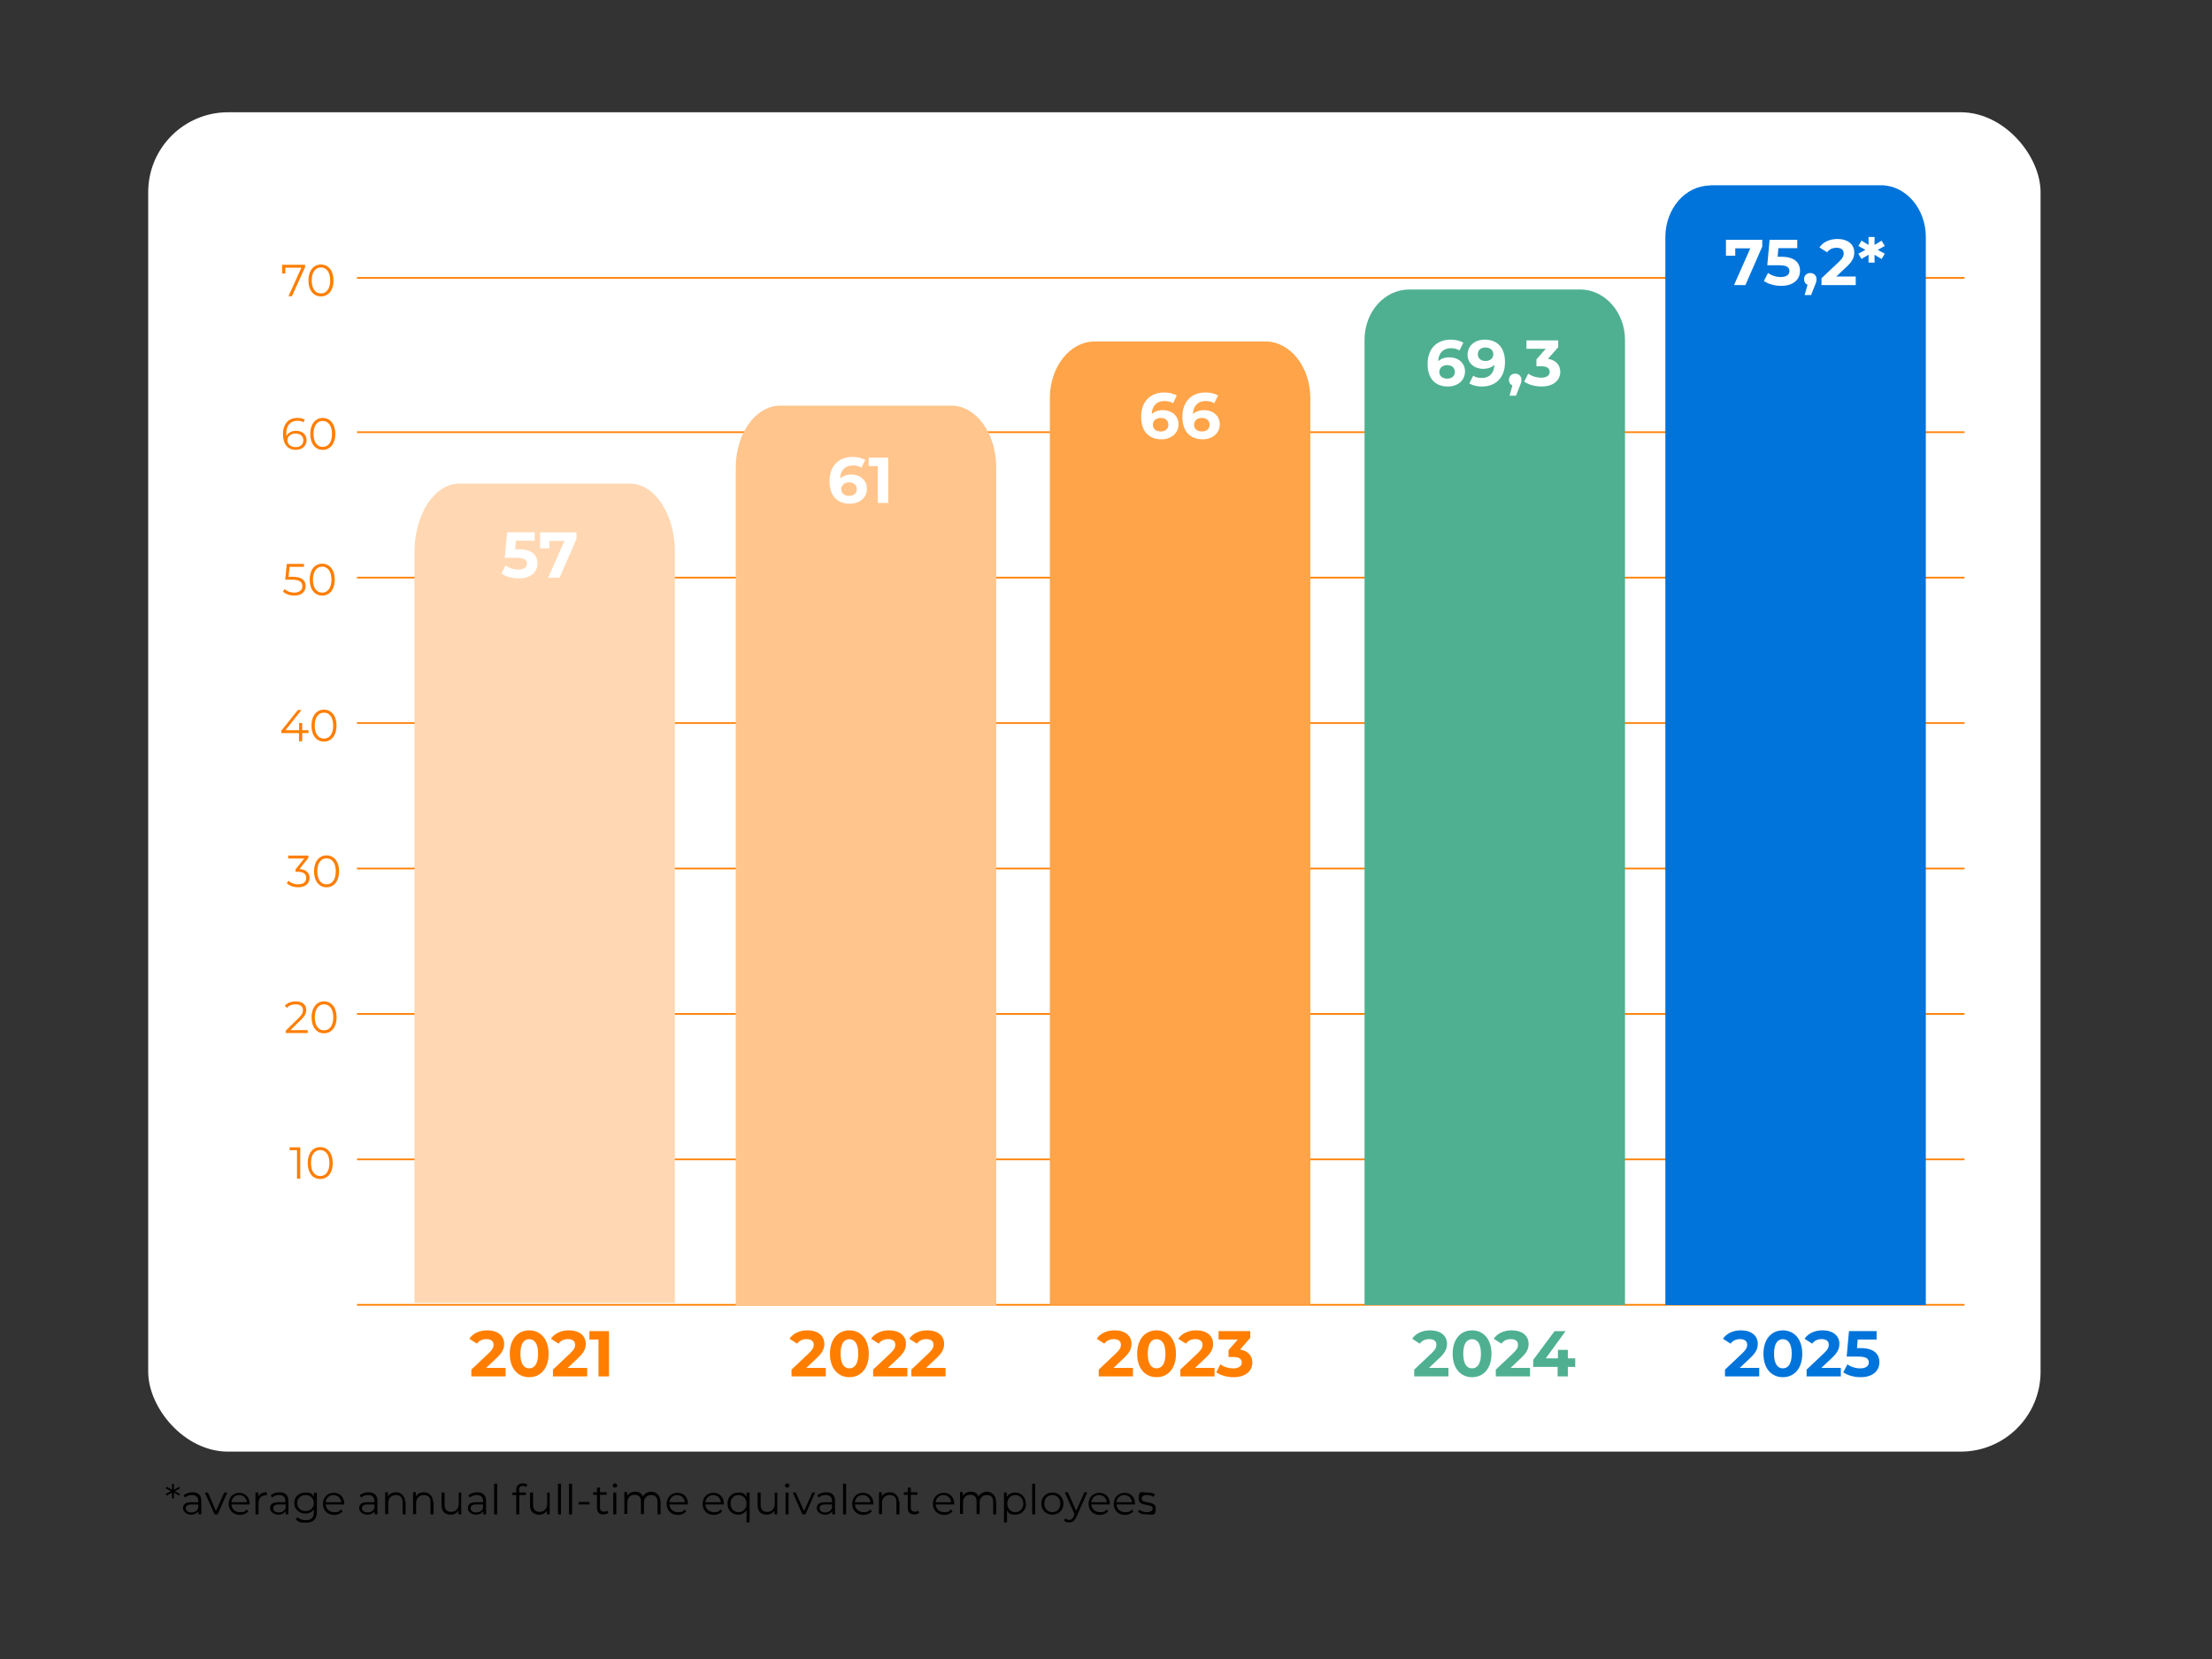 <?xml version="1.0" encoding="UTF-8"?><svg id="Calque_1" xmlns="http://www.w3.org/2000/svg" viewBox="0 0 800 600"><rect x="0" y="0" width="800" height="600" fill="#333333" stroke="none"/><defs><style>.cls-1{fill:#4fb091;}.cls-2{fill:#ffa448;}.cls-3{isolation:isolate;}.cls-4{fill:#ffc58c;}.cls-5{fill:none;stroke:#ff7e00;stroke-width:.6px;}.cls-6{fill:#fff;}.cls-7{fill:#ffd8b3;}.cls-8{fill:#ff7e00;}.cls-9{fill:#0074da;}</style></defs><rect class="cls-6" x="53.6" y="40.6" width="684.4" height="484.4" rx="28.9" ry="28.9"/><line class="cls-5" x1="129.1" y1="314.1" x2="710.5" y2="314.1"/><line class="cls-5" x1="129.1" y1="208.9" x2="710.5" y2="208.9"/><line class="cls-5" x1="129.1" y1="419.3" x2="710.5" y2="419.3"/><line class="cls-5" x1="129.1" y1="156.3" x2="710.5" y2="156.3"/><line class="cls-5" x1="129.1" y1="100.5" x2="710.5" y2="100.5"/><line class="cls-5" x1="129.1" y1="366.7" x2="710.5" y2="366.7"/><line class="cls-5" x1="129.1" y1="261.5" x2="710.5" y2="261.5"/><line class="cls-5" x1="129.1" y1="471.9" x2="710.5" y2="471.9"/><g class="cls-3"><g class="cls-3"><g class="cls-3"><path class="cls-8" d="M108.59,414.96v11.34h-1.17v-10.31h-2.67v-1.04h3.84Z"/><path class="cls-8" d="M111.29,420.63c0-3.61,1.9-5.77,4.52-5.77s4.54,2.16,4.54,5.77-1.91,5.77-4.54,5.77-4.52-2.16-4.52-5.77ZM119.15,420.63c0-3.03-1.36-4.7-3.34-4.7s-3.34,1.67-3.34,4.7,1.36,4.7,3.34,4.7,3.34-1.67,3.34-4.7Z"/></g></g></g><g class="cls-3"><g class="cls-3"><g class="cls-3"><path class="cls-8" d="M111.29,372.56v1.04h-7.96v-.83l4.72-4.62c1.28-1.26,1.52-2.03,1.52-2.8,0-1.31-.92-2.12-2.66-2.12-1.33,0-2.35.41-3.1,1.26l-.83-.71c.88-1.04,2.29-1.62,4.02-1.62,2.3,0,3.76,1.17,3.76,3.06,0,1.09-.34,2.06-1.86,3.55l-3.86,3.79h6.24Z"/><path class="cls-8" d="M112.68,367.93c0-3.61,1.9-5.77,4.52-5.77s4.54,2.16,4.54,5.77-1.91,5.77-4.54,5.77-4.52-2.16-4.52-5.77ZM120.54,367.93c0-3.03-1.36-4.7-3.34-4.7s-3.34,1.67-3.34,4.7,1.36,4.7,3.34,4.7,3.34-1.67,3.34-4.7Z"/></g></g></g><g class="cls-3"><g class="cls-3"><g class="cls-3"><path class="cls-8" d="M111.95,317.54c0,1.9-1.38,3.35-4.12,3.35-1.64,0-3.21-.57-4.08-1.46l.57-.92c.73.76,2.04,1.31,3.52,1.31,1.88,0,2.92-.88,2.92-2.28s-.96-2.25-3.06-2.25h-.81v-.86l3.14-3.94h-5.8v-1.04h7.29v.83l-3.21,4.03c2.43.13,3.65,1.41,3.65,3.23Z"/><path class="cls-8" d="M113.58,315.13c0-3.61,1.9-5.77,4.52-5.77s4.54,2.16,4.54,5.77-1.91,5.77-4.54,5.77-4.52-2.16-4.52-5.77ZM121.44,315.13c0-3.03-1.36-4.7-3.34-4.7s-3.34,1.67-3.34,4.7,1.36,4.7,3.34,4.7,3.34-1.67,3.34-4.7Z"/></g></g></g><g class="cls-3"><g class="cls-3"><g class="cls-3"><path class="cls-8" d="M111.58,265.12h-2.27v2.98h-1.17v-2.98h-6.4v-.84l6.01-7.52h1.3l-5.8,7.33h4.93v-2.62h1.13v2.62h2.27v1.04Z"/><path class="cls-8" d="M112.65,262.43c0-3.61,1.9-5.77,4.52-5.77s4.54,2.16,4.54,5.77-1.91,5.77-4.54,5.77-4.52-2.16-4.52-5.77ZM120.51,262.43c0-3.03-1.36-4.7-3.34-4.7s-3.34,1.67-3.34,4.7,1.36,4.7,3.34,4.7,3.34-1.67,3.34-4.7Z"/></g></g></g><g class="cls-3"><g class="cls-3"><g class="cls-3"><path class="cls-8" d="M110.54,211.96c0,1.93-1.35,3.44-4.12,3.44-1.64,0-3.19-.57-4.07-1.46l.57-.92c.73.76,2.03,1.31,3.48,1.31,1.93,0,2.95-.94,2.95-2.32,0-1.46-.91-2.37-3.79-2.37h-2.41l.58-5.69h6.21v1.04h-5.19l-.39,3.61h1.46c3.42,0,4.72,1.34,4.72,3.35Z"/><path class="cls-8" d="M112.01,209.63c0-3.61,1.9-5.77,4.52-5.77s4.54,2.16,4.54,5.77-1.91,5.77-4.54,5.77-4.52-2.16-4.52-5.77ZM119.87,209.63c0-3.03-1.36-4.7-3.34-4.7s-3.34,1.67-3.34,4.7,1.36,4.7,3.34,4.7,3.34-1.67,3.34-4.7Z"/></g></g></g><g class="cls-3"><g class="cls-3"><g class="cls-3"><path class="cls-8" d="M110.87,159.21c0,2.12-1.67,3.48-3.87,3.48-3.01,0-4.65-2.09-4.65-5.67,0-3.86,2.11-5.87,5.19-5.87,1.02,0,1.98.18,2.69.62l-.47.94c-.58-.39-1.36-.54-2.2-.54-2.45,0-4.02,1.57-4.02,4.65,0,.26.02.58.05.92.57-1.25,1.9-1.94,3.47-1.94,2.25,0,3.82,1.33,3.82,3.4ZM109.72,159.25c0-1.49-1.1-2.45-2.85-2.45s-2.92,1.07-2.92,2.48c0,1.25,1.04,2.43,3,2.43,1.64,0,2.77-.96,2.77-2.46Z"/><path class="cls-8" d="M112.21,156.93c0-3.61,1.9-5.77,4.52-5.77s4.54,2.16,4.54,5.77-1.91,5.77-4.54,5.77-4.52-2.16-4.52-5.77ZM120.07,156.93c0-3.03-1.36-4.7-3.34-4.7s-3.34,1.67-3.34,4.7,1.36,4.7,3.34,4.7,3.34-1.67,3.34-4.7Z"/></g></g></g><g class="cls-3"><g class="cls-3"><g class="cls-3"><path class="cls-8" d="M110.35,95.76v.83l-4.75,10.52h-1.26l4.67-10.31h-5.83v2.12h-1.15v-3.16h8.33Z"/><path class="cls-8" d="M111.56,101.43c0-3.61,1.9-5.77,4.52-5.77s4.54,2.16,4.54,5.77-1.91,5.77-4.54,5.77-4.52-2.16-4.52-5.77ZM119.42,101.43c0-3.03-1.36-4.7-3.34-4.7s-3.34,1.67-3.34,4.7,1.36,4.7,3.34,4.7,3.34-1.67,3.34-4.7Z"/></g></g></g><path class="cls-7" d="M166.1,174.9c-9,0-16.2,11.1-16.2,24.8v271.5h94.2V199.7c0-13.7-7.3-24.8-16.2-24.8h-61.8Z"/><path class="cls-4" d="M282.3,146.7c-9,0-16.2,10-16.2,22.4v303.2h94.2V169.1c0-12.4-7.3-22.4-16.2-22.4h-61.8Z"/><path class="cls-2" d="M395.9,123.5c-9,0-16.2,9.2-16.2,20.5v327.9h94.2V144c0-11.3-7.3-20.5-16.2-20.5h-61.8,0Z"/><path class="cls-1" d="M509.7,104.7c-9,0-16.2,8.1-16.2,18.2v349.1h94.2V122.9c0-10-7.3-18.2-16.2-18.2h-61.8Z"/><path class="cls-9" d="M618.5,67.1c-9,0-16.2,8.4-16.2,18.7v386.2h94.2V85.7c0-10.3-7.3-18.7-16.2-18.7h-61.8v.1Z"/><g class="cls-3"><g class="cls-3"><g class="cls-3"><path class="cls-6" d="M194.4,203.75c0,2.9-2.13,5.43-6.81,5.43-2.27,0-4.66-.63-6.25-1.76l1.5-2.9c1.24.94,2.95,1.47,4.66,1.47,1.9,0,3.07-.8,3.07-2.13s-.84-2.13-3.82-2.13h-4.19l.84-9.22h9.99v3.04h-6.83l-.26,3.11h1.33c4.85,0,6.76,2.18,6.76,5.08Z"/><path class="cls-6" d="M208.48,192.52v2.46l-6.09,13.93h-4.12l5.88-13.29h-5.43v2.67h-3.37v-5.76h13.13Z"/></g></g></g><g class="cls-3"><g class="cls-3"><g class="cls-3"><path class="cls-8" d="M182.85,494.71v3.09h-12.38v-2.46l6.32-5.97c1.45-1.38,1.71-2.22,1.71-3.02,0-1.29-.89-2.04-2.62-2.04-1.4,0-2.6.54-3.39,1.64l-2.76-1.78c1.26-1.85,3.56-3.04,6.51-3.04,3.65,0,6.09,1.87,6.09,4.85,0,1.59-.44,3.04-2.74,5.17l-3.77,3.56h7.05Z"/><path class="cls-8" d="M184.37,489.61c0-5.41,3-8.47,7.02-8.47s7.02,3.07,7.02,8.47-2.97,8.47-7.02,8.47-7.02-3.07-7.02-8.47ZM194.6,489.61c0-3.72-1.31-5.27-3.21-5.27s-3.18,1.54-3.18,5.27,1.31,5.27,3.18,5.27,3.21-1.54,3.21-5.27Z"/><path class="cls-8" d="M212.36,494.71v3.09h-12.38v-2.46l6.32-5.97c1.45-1.38,1.71-2.22,1.71-3.02,0-1.29-.89-2.04-2.62-2.04-1.4,0-2.6.54-3.39,1.64l-2.76-1.78c1.26-1.85,3.56-3.04,6.51-3.04,3.65,0,6.09,1.87,6.09,4.85,0,1.59-.44,3.04-2.74,5.17l-3.77,3.56h7.05Z"/><path class="cls-8" d="M220.25,481.42v16.38h-3.79v-13.34h-3.28v-3.04h7.07Z"/></g></g></g><g class="cls-3"><g class="cls-3"><g class="cls-3"><path class="cls-8" d="M298.65,494.71v3.09h-12.38v-2.46l6.32-5.97c1.45-1.38,1.71-2.22,1.71-3.02,0-1.29-.89-2.04-2.62-2.04-1.4,0-2.6.54-3.39,1.64l-2.76-1.78c1.26-1.85,3.56-3.04,6.51-3.04,3.65,0,6.09,1.87,6.09,4.85,0,1.59-.44,3.04-2.74,5.17l-3.77,3.56h7.05Z"/><path class="cls-8" d="M300.17,489.61c0-5.41,3-8.47,7.02-8.47s7.02,3.07,7.02,8.47-2.97,8.47-7.02,8.47-7.02-3.07-7.02-8.47ZM310.4,489.61c0-3.72-1.31-5.27-3.21-5.27s-3.18,1.54-3.18,5.27,1.31,5.27,3.18,5.27,3.21-1.54,3.21-5.27Z"/><path class="cls-8" d="M328.16,494.71v3.09h-12.38v-2.46l6.32-5.97c1.45-1.38,1.71-2.22,1.71-3.02,0-1.29-.89-2.04-2.62-2.04-1.4,0-2.6.54-3.39,1.64l-2.76-1.78c1.26-1.85,3.56-3.04,6.51-3.04,3.65,0,6.09,1.87,6.09,4.85,0,1.59-.44,3.04-2.74,5.17l-3.77,3.56h7.05Z"/><path class="cls-8" d="M341.97,494.71v3.09h-12.38v-2.46l6.32-5.97c1.45-1.38,1.71-2.22,1.71-3.02,0-1.29-.89-2.04-2.62-2.04-1.4,0-2.6.54-3.39,1.64l-2.76-1.78c1.26-1.85,3.56-3.04,6.51-3.04,3.65,0,6.09,1.87,6.09,4.85,0,1.59-.44,3.04-2.74,5.17l-3.77,3.56h7.05Z"/></g></g></g><g class="cls-3"><g class="cls-3"><g class="cls-3"><path class="cls-8" d="M409.75,494.71v3.09h-12.38v-2.46l6.32-5.97c1.45-1.38,1.71-2.22,1.71-3.02,0-1.29-.89-2.04-2.62-2.04-1.4,0-2.6.54-3.39,1.64l-2.76-1.78c1.26-1.85,3.56-3.04,6.51-3.04,3.65,0,6.08,1.87,6.08,4.85,0,1.59-.44,3.04-2.74,5.17l-3.77,3.56h7.05Z"/><path class="cls-8" d="M411.27,489.61c0-5.41,3-8.47,7.02-8.47s7.02,3.07,7.02,8.47-2.97,8.47-7.02,8.47-7.02-3.07-7.02-8.47ZM421.5,489.61c0-3.72-1.31-5.27-3.21-5.27s-3.18,1.54-3.18,5.27,1.31,5.27,3.18,5.27,3.21-1.54,3.21-5.27Z"/><path class="cls-8" d="M439.26,494.71v3.09h-12.38v-2.46l6.32-5.97c1.45-1.38,1.71-2.22,1.71-3.02,0-1.29-.89-2.04-2.62-2.04-1.4,0-2.6.54-3.39,1.64l-2.76-1.78c1.26-1.85,3.56-3.04,6.51-3.04,3.65,0,6.08,1.87,6.08,4.85,0,1.59-.44,3.04-2.74,5.17l-3.77,3.56h7.05Z"/><path class="cls-8" d="M452.93,492.79c0,2.76-2.13,5.29-6.79,5.29-2.29,0-4.66-.63-6.25-1.76l1.47-2.9c1.24.94,2.97,1.47,4.68,1.47,1.9,0,3.07-.77,3.07-2.11,0-1.24-.91-2.01-3.07-2.01h-1.73v-2.5l3.37-3.82h-6.97v-3.04h11.47v2.46l-3.7,4.21c2.95.47,4.45,2.29,4.45,4.71Z"/></g></g></g><g class="cls-3"><g class="cls-3"><g class="cls-3"><path class="cls-1" d="M523.85,494.71v3.09h-12.38v-2.46l6.32-5.97c1.45-1.38,1.71-2.22,1.71-3.02,0-1.29-.89-2.04-2.62-2.04-1.41,0-2.6.54-3.39,1.64l-2.76-1.78c1.26-1.85,3.56-3.04,6.51-3.04,3.65,0,6.09,1.87,6.09,4.85,0,1.59-.44,3.04-2.74,5.17l-3.77,3.56h7.04Z"/><path class="cls-1" d="M525.37,489.61c0-5.41,3-8.47,7.02-8.47s7.02,3.07,7.02,8.47-2.97,8.47-7.02,8.47-7.02-3.07-7.02-8.47ZM535.6,489.61c0-3.72-1.31-5.27-3.21-5.27s-3.18,1.54-3.18,5.27,1.31,5.27,3.18,5.27,3.21-1.54,3.21-5.27Z"/><path class="cls-1" d="M553.36,494.71v3.09h-12.38v-2.46l6.32-5.97c1.45-1.38,1.71-2.22,1.71-3.02,0-1.29-.89-2.04-2.62-2.04-1.41,0-2.6.54-3.39,1.64l-2.76-1.78c1.26-1.85,3.56-3.04,6.51-3.04,3.65,0,6.09,1.87,6.09,4.85,0,1.59-.44,3.04-2.74,5.17l-3.77,3.56h7.04Z"/><path class="cls-1" d="M569.7,494.36h-2.67v3.44h-3.7v-3.44h-8.82v-2.55l7.72-10.39h3.98l-7.16,9.85h4.4v-3.07h3.58v3.07h2.67v3.09Z"/></g></g></g><g class="cls-3"><g class="cls-3"><g class="cls-3"><path class="cls-9" d="M636.25,494.71v3.09h-12.38v-2.46l6.32-5.97c1.45-1.38,1.71-2.22,1.71-3.02,0-1.29-.89-2.04-2.62-2.04-1.4,0-2.6.54-3.39,1.64l-2.76-1.78c1.26-1.85,3.56-3.04,6.51-3.04,3.65,0,6.08,1.87,6.08,4.85,0,1.59-.44,3.04-2.74,5.17l-3.77,3.56h7.05Z"/><path class="cls-9" d="M637.77,489.61c0-5.41,3-8.47,7.02-8.47s7.02,3.07,7.02,8.47-2.97,8.47-7.02,8.47-7.02-3.07-7.02-8.47ZM648,489.61c0-3.72-1.31-5.27-3.21-5.27s-3.18,1.54-3.18,5.27,1.31,5.27,3.18,5.27,3.21-1.54,3.21-5.27Z"/><path class="cls-9" d="M665.76,494.71v3.09h-12.38v-2.46l6.32-5.97c1.45-1.38,1.71-2.22,1.71-3.02,0-1.29-.89-2.04-2.62-2.04-1.4,0-2.6.54-3.39,1.64l-2.76-1.78c1.26-1.85,3.56-3.04,6.51-3.04,3.65,0,6.08,1.87,6.08,4.85,0,1.59-.44,3.04-2.74,5.17l-3.77,3.56h7.05Z"/><path class="cls-9" d="M679.71,492.65c0,2.9-2.13,5.43-6.81,5.43-2.27,0-4.66-.63-6.25-1.76l1.5-2.9c1.24.94,2.95,1.47,4.66,1.47,1.9,0,3.07-.8,3.07-2.13s-.84-2.13-3.82-2.13h-4.19l.84-9.22h9.99v3.04h-6.83l-.26,3.11h1.33c4.85,0,6.76,2.18,6.76,5.08Z"/></g></g></g><g class="cls-3"><g class="cls-3"><g class="cls-3"><path class="cls-6" d="M313.54,176.73c0,3.35-2.74,5.45-6.2,5.45-4.52,0-7.33-2.83-7.33-8.12,0-5.66,3.42-8.82,8.36-8.82,1.73,0,3.42.4,4.56,1.12l-1.4,2.79c-.91-.61-1.97-.82-3.07-.82-2.74,0-4.49,1.62-4.61,4.75.96-.96,2.34-1.45,4.05-1.45,3.16,0,5.64,2.01,5.64,5.1ZM309.87,176.91c0-1.5-1.1-2.46-2.79-2.46s-2.83,1.03-2.83,2.46,1.05,2.43,2.88,2.43c1.61,0,2.74-.94,2.74-2.43Z"/><path class="cls-6" d="M321.24,165.52v16.38h-3.79v-13.34h-3.28v-3.04h7.07Z"/></g></g></g><g class="cls-3"><g class="cls-3"><g class="cls-3"><path class="cls-6" d="M426.24,153.43c0,3.35-2.74,5.45-6.2,5.45-4.52,0-7.33-2.83-7.33-8.12,0-5.66,3.42-8.82,8.36-8.82,1.73,0,3.42.4,4.56,1.12l-1.4,2.79c-.91-.61-1.97-.82-3.07-.82-2.74,0-4.49,1.62-4.61,4.75.96-.96,2.34-1.45,4.05-1.45,3.16,0,5.64,2.01,5.64,5.1ZM422.57,153.61c0-1.5-1.1-2.46-2.79-2.46s-2.83,1.03-2.83,2.46,1.05,2.43,2.88,2.43c1.61,0,2.74-.94,2.74-2.43Z"/><path class="cls-6" d="M441.15,153.43c0,3.35-2.74,5.45-6.2,5.45-4.52,0-7.33-2.83-7.33-8.12,0-5.66,3.42-8.82,8.36-8.82,1.73,0,3.42.4,4.56,1.12l-1.4,2.79c-.91-.61-1.97-.82-3.07-.82-2.74,0-4.49,1.62-4.61,4.75.96-.96,2.34-1.45,4.05-1.45,3.16,0,5.64,2.01,5.64,5.1ZM437.47,153.61c0-1.5-1.1-2.46-2.79-2.46s-2.83,1.03-2.83,2.46,1.05,2.43,2.88,2.43c1.62,0,2.74-.94,2.74-2.43Z"/></g></g></g><g class="cls-3"><g class="cls-3"><g class="cls-3"><path class="cls-6" d="M529.84,134.33c0,3.35-2.74,5.45-6.2,5.45-4.52,0-7.33-2.83-7.33-8.12,0-5.66,3.42-8.82,8.36-8.82,1.73,0,3.42.4,4.56,1.12l-1.4,2.79c-.91-.61-1.97-.82-3.07-.82-2.74,0-4.49,1.62-4.61,4.75.96-.96,2.34-1.45,4.05-1.45,3.16,0,5.64,2.01,5.64,5.1ZM526.17,134.51c0-1.5-1.1-2.46-2.79-2.46s-2.83,1.03-2.83,2.46,1.05,2.43,2.88,2.43c1.62,0,2.74-.94,2.74-2.43Z"/><path class="cls-6" d="M544.3,130.96c0,5.67-3.39,8.83-8.36,8.83-1.73,0-3.39-.4-4.54-1.12l1.4-2.79c.89.61,1.94.82,3.07.82,2.71,0,4.49-1.62,4.61-4.78-.96.96-2.36,1.47-4.07,1.47-3.16,0-5.64-2.01-5.64-5.1,0-3.35,2.74-5.45,6.2-5.45,4.54,0,7.33,2.83,7.33,8.12ZM540.07,128.1c0-1.4-1.05-2.43-2.86-2.43-1.62,0-2.74.94-2.74,2.43s1.1,2.46,2.79,2.46,2.81-1.03,2.81-2.46Z"/><path class="cls-6" d="M550.24,137.39c0,.61-.09,1.05-.63,2.34l-1.33,3.37h-2.32l1.03-3.72c-.77-.3-1.26-1.03-1.26-1.99,0-1.36.98-2.25,2.27-2.25s2.25.91,2.25,2.25Z"/><path class="cls-6" d="M564.29,134.49c0,2.76-2.13,5.29-6.79,5.29-2.29,0-4.66-.63-6.25-1.76l1.47-2.9c1.24.94,2.97,1.47,4.68,1.47,1.9,0,3.07-.77,3.07-2.11,0-1.24-.91-2.01-3.07-2.01h-1.73v-2.5l3.37-3.82h-6.97v-3.04h11.47v2.46l-3.7,4.21c2.95.47,4.45,2.29,4.45,4.71Z"/></g></g></g><g class="cls-3"><g class="cls-3"><g class="cls-3"><path class="cls-6" d="M637.34,86.72v2.46l-6.09,13.93h-4.12l5.88-13.29h-5.43v2.67h-3.37v-5.76h13.13Z"/><path class="cls-6" d="M651,97.95c0,2.9-2.13,5.43-6.81,5.43-2.27,0-4.66-.63-6.25-1.76l1.5-2.9c1.24.94,2.95,1.47,4.66,1.47,1.9,0,3.07-.8,3.07-2.13s-.84-2.13-3.82-2.13h-4.19l.84-9.22h10v3.04h-6.83l-.26,3.11h1.33c4.84,0,6.76,2.18,6.76,5.08Z"/><path class="cls-6" d="M656.97,100.99c0,.61-.09,1.05-.63,2.34l-1.33,3.37h-2.32l1.03-3.72c-.77-.3-1.26-1.03-1.26-1.99,0-1.36.98-2.25,2.27-2.25s2.25.91,2.25,2.25Z"/><path class="cls-6" d="M671.15,100.01v3.09h-12.38v-2.46l6.32-5.97c1.45-1.38,1.71-2.22,1.71-3.02,0-1.29-.89-2.04-2.62-2.04-1.4,0-2.6.54-3.39,1.64l-2.76-1.78c1.26-1.85,3.56-3.04,6.51-3.04,3.65,0,6.08,1.87,6.08,4.85,0,1.59-.44,3.04-2.74,5.17l-3.77,3.56h7.05Z"/><path class="cls-6" d="M679.11,90.37l2.55,1.38-1.15,1.92-2.58-1.52.05,2.83h-2.2l.02-2.86-2.58,1.54-1.12-1.92,2.55-1.38-2.55-1.4,1.12-1.92,2.58,1.54-.02-2.86h2.2l-.05,2.86,2.58-1.54,1.15,1.92-2.55,1.4Z"/></g></g></g><path d="M63.2,539.3l1.9,1-.3.6-1.9-1.1v2.1h-.7v-2.1l-1.9,1.1-.4-.6,1.9-1-1.9-1,.4-.6,1.9,1.1v-2.1h.7v2.1l1.9-1.1.3.6s-1.9,1-1.9,1Z"/><path d="M72.8,542.8v4.9h-1v-1.2c-.5.8-1.4,1.3-2.7,1.3s-2.9-.9-2.9-2.3.8-2.2,3-2.2h2.5v-.5c0-1.3-.8-2.1-2.2-2.1s-2,.4-2.6.9l-.5-.8c.8-.7,2-1.1,3.2-1.1,2,0,3.2,1,3.2,3.1h0ZM71.7,545.4v-1.3h-2.5c-1.5,0-2,.6-2,1.4s.7,1.5,2,1.5,2.1-.6,2.5-1.6h0Z"/><path d="M82.2,539.8l-3.5,7.9h-1.1l-3.5-7.9h1.1l2.9,6.7,3-6.7h1.1Z"/><path d="M90.3,544.1h-6.6c.1,1.7,1.4,2.8,3.1,2.8s1.8-.3,2.4-1l.6.7c-.7.8-1.8,1.3-3,1.3-2.5,0-4.1-1.7-4.1-4s1.6-4,3.8-4,3.8,1.6,3.8,4,0,.2,0,.3h0v-.1ZM83.7,543.3h5.6c-.1-1.5-1.3-2.6-2.8-2.6s-2.7,1.1-2.8,2.6Z"/><path d="M96.5,539.8v1h-.3c-1.7,0-2.7,1-2.7,2.9v4h-1.1v-7.9h1v1.5c.5-1,1.5-1.6,3-1.6l.1.1Z"/><path d="M104.3,542.8v4.9h-1v-1.2c-.5.8-1.4,1.3-2.7,1.3s-2.9-.9-2.9-2.3.8-2.2,3-2.2h2.5v-.5c0-1.3-.8-2.1-2.2-2.1s-2,.4-2.6.9l-.5-.8c.8-.7,2-1.1,3.2-1.1,2,0,3.2,1,3.2,3.1h0ZM103.3,545.4v-1.3h-2.5c-1.5,0-2,.6-2,1.4s.7,1.5,2,1.5,2.1-.6,2.5-1.6h0Z"/><path d="M114.6,539.8v6.9c0,2.7-1.3,4-3.9,4s-2.8-.4-3.7-1.2l.5-.8c.8.7,1.9,1.1,3.1,1.1,2,0,2.9-.9,2.9-2.9v-1c-.7,1-1.8,1.5-3.1,1.5-2.2,0-4-1.6-4-3.8s1.7-3.8,4-3.8,2.5.5,3.1,1.6v-1.5h1l.1-.1ZM113.5,543.6c0-1.7-1.3-2.9-3-2.9s-3,1.2-3,2.9,1.2,2.9,3,2.9,3-1.2,3-2.9Z"/><path d="M124.4,544.1h-6.6c.1,1.7,1.4,2.8,3.1,2.8s1.8-.3,2.4-1l.6.7c-.7.8-1.8,1.3-3,1.3-2.5,0-4.1-1.7-4.1-4s1.6-4,3.9-4,3.8,1.6,3.8,4,0,.2,0,.3h0l-.1-.1ZM117.8,543.3h5.6c-.1-1.5-1.3-2.6-2.8-2.6s-2.7,1.1-2.8,2.6Z"/><path d="M136.5,542.8v4.9h-1v-1.2c-.5.8-1.4,1.3-2.7,1.3s-2.9-.9-2.9-2.3.8-2.2,3-2.2h2.5v-.5c0-1.3-.8-2.1-2.2-2.1s-2,.4-2.6.9l-.5-.8c.8-.7,2-1.1,3.2-1.1,2,0,3.2,1,3.2,3.1h0ZM135.4,545.4v-1.3h-2.5c-1.5,0-2,.6-2,1.4s.7,1.5,2,1.5,2.1-.6,2.5-1.6h0Z"/><path d="M146.7,543.1v4.6h-1.1v-4.5c0-1.7-.9-2.5-2.4-2.5s-2.8,1-2.8,2.8v4.1h-1.1v-7.9h1v1.5c.6-1,1.6-1.5,3-1.5s3.2,1.1,3.2,3.4h.2Z"/><path d="M156.8,543.1v4.6h-1.1v-4.5c0-1.7-.9-2.5-2.4-2.5s-2.8,1-2.8,2.8v4.1h-1.1v-7.9h1v1.5c.6-1,1.6-1.5,3-1.5s3.2,1.1,3.2,3.4h.2Z"/><path d="M166.8,539.8v7.9h-1v-1.4c-.6,1-1.6,1.5-2.8,1.5-2,0-3.3-1.1-3.3-3.4v-4.6h1.1v4.5c0,1.7.9,2.5,2.4,2.5s2.7-1.1,2.7-2.9v-4.1h1.1-.2Z"/><path d="M175.8,542.8v4.9h-1v-1.2c-.5.8-1.4,1.3-2.7,1.3s-2.9-.9-2.9-2.3.8-2.2,3-2.2h2.5v-.5c0-1.3-.8-2.1-2.2-2.1s-2,.4-2.6.9l-.5-.8c.8-.7,2-1.1,3.2-1.1,2,0,3.2,1,3.2,3.1h0ZM174.7,545.4v-1.3h-2.5c-1.5,0-2,.6-2,1.4s.7,1.5,2,1.5,2.1-.6,2.5-1.6h0Z"/><path d="M178.7,536.6h1.1v11.1h-1.1v-11.1Z"/><path d="M187.8,538.9v.9h2.4v.9h-2.4v7h-1.1v-7h-1.4v-.9h1.4v-1c0-1.4.8-2.3,2.4-2.3s1.2.2,1.6.5l-.4.8c-.3-.2-.7-.4-1.2-.4-.9,0-1.4.5-1.4,1.5h.1Z"/><path d="M198.8,539.8v7.9h-1v-1.4c-.6,1-1.6,1.5-2.8,1.5-2,0-3.3-1.1-3.3-3.4v-4.6h1.1v4.5c0,1.7.9,2.5,2.4,2.5s2.7-1.1,2.7-2.9v-4.1h1.1-.2Z"/><path d="M201.8,536.6h1.1v11.1h-1.1v-11.1Z"/><path d="M205.8,536.6h1.1v11.1h-1.1v-11.1Z"/><path d="M209.3,543.2h3.9v.9h-3.9v-.9Z"/><path d="M219.9,547.2c-.4.4-1.1.5-1.7.5-1.5,0-2.3-.8-2.3-2.3v-4.8h-1.4v-.9h1.4v-1.7h1.1v1.7h2.4v.9h-2.4v4.7c0,.9.5,1.4,1.4,1.4s.9-.1,1.2-.4l.4.8h0l-.1.1Z"/><path d="M221.6,537.3c0-.4.3-.8.8-.8s.8.3.8.7-.3.8-.8.8-.8-.3-.8-.8v.1ZM221.8,539.8h1.1v7.9h-1.1v-7.9Z"/><path d="M238.9,543.1v4.6h-1.1v-4.5c0-1.7-.8-2.5-2.3-2.5s-2.6,1-2.6,2.8v4.1h-1.1v-4.5c0-1.7-.8-2.5-2.3-2.5s-2.6,1-2.6,2.8v4.1h-1.1v-7.9h1v1.4c.6-.9,1.6-1.5,2.9-1.5s2.3.5,2.8,1.7c.6-1,1.7-1.7,3.1-1.7s3.2,1.1,3.2,3.4h0l.1.2Z"/><path d="M248.7,544.1h-6.6c.1,1.7,1.4,2.8,3.1,2.8s1.8-.3,2.4-1l.6.7c-.7.8-1.8,1.3-3,1.3-2.5,0-4.1-1.7-4.1-4s1.6-4,3.9-4,3.8,1.6,3.8,4,0,.2,0,.3h0l-.1-.1ZM242.1,543.3h5.6c-.1-1.5-1.3-2.6-2.8-2.6s-2.7,1.1-2.8,2.6h0Z"/><path d="M261.7,544.1h-6.6c.1,1.7,1.4,2.8,3.1,2.8s1.8-.3,2.4-1l.6.7c-.7.8-1.8,1.3-3,1.3-2.5,0-4.1-1.7-4.1-4s1.6-4,3.9-4,3.8,1.6,3.8,4,0,.2,0,.3h0l-.1-.1ZM255.1,543.3h5.6c-.1-1.5-1.3-2.6-2.8-2.6s-2.6,1.1-2.8,2.6h0Z"/><path d="M271.1,539.8v10.8h-1.1v-4.4c-.7,1-1.7,1.6-3,1.6-2.2,0-3.9-1.6-3.9-4s1.7-4,3.9-4,2.4.6,3,1.6v-1.6h1.1ZM270,543.8c0-1.8-1.3-3.1-2.9-3.1s-2.9,1.2-2.9,3.1,1.3,3.1,2.9,3.1,2.9-1.2,2.9-3.1Z"/><path d="M281.1,539.8v7.9h-1v-1.4c-.6,1-1.6,1.5-2.8,1.5-2,0-3.3-1.1-3.3-3.4v-4.6h1.1v4.5c0,1.7.9,2.5,2.4,2.5s2.7-1.1,2.7-2.9v-4.1h1.1-.2Z"/><path d="M283.9,537.3c0-.4.3-.8.8-.8s.8.3.8.7-.3.8-.8.8-.8-.3-.8-.8v.1ZM284.1,539.8h1.1v7.9h-1.1v-7.9Z"/><path d="M294.8,539.8l-3.5,7.9h-1.1l-3.5-7.9h1.1l3,6.7,3-6.7h1Z"/><path d="M302,542.8v4.9h-1v-1.2c-.5.8-1.4,1.3-2.7,1.3s-2.9-.9-2.9-2.3.8-2.2,3-2.2h2.5v-.5c0-1.3-.8-2.1-2.2-2.1s-2,.4-2.6.9l-.5-.8c.8-.7,2-1.1,3.2-1.1,2,0,3.2,1,3.2,3.1h0ZM300.9,545.4v-1.3h-2.5c-1.5,0-2,.6-2,1.4s.7,1.5,2,1.5,2.1-.6,2.5-1.6h0Z"/><path d="M304.9,536.6h1.1v11.1h-1.1v-11.1Z"/><path d="M315.8,544.1h-6.6c.1,1.7,1.4,2.8,3.1,2.8s1.8-.3,2.4-1l.6.7c-.7.8-1.8,1.3-3,1.3-2.5,0-4.1-1.7-4.1-4s1.6-4,3.9-4,3.8,1.6,3.8,4,0,.2,0,.3h0l-.1-.1ZM309.2,543.3h5.6c-.1-1.5-1.3-2.6-2.8-2.6s-2.7,1.1-2.8,2.6h0Z"/><path d="M325.3,543.1v4.6h-1.1v-4.5c0-1.7-.9-2.5-2.4-2.5s-2.8,1-2.8,2.8v4.1h-1.1v-7.9h1v1.5c.6-1,1.6-1.5,3-1.5s3.2,1.1,3.2,3.4h.2Z"/><path d="M332.3,547.2c-.4.4-1,.5-1.7.5-1.5,0-2.3-.8-2.3-2.3v-4.8h-1.4v-.9h1.4v-1.7h1.1v1.7h2.4v.9h-2.4v4.7c0,.9.5,1.4,1.4,1.4s.9-.1,1.2-.4l.4.8h0l-.1.1Z"/><path d="M345,544.1h-6.6c.1,1.7,1.4,2.8,3.1,2.8s1.8-.3,2.4-1l.6.7c-.7.8-1.8,1.3-3,1.3-2.5,0-4.1-1.7-4.1-4s1.6-4,3.9-4,3.8,1.6,3.8,4,0,.2,0,.3h0l-.1-.1ZM338.4,543.3h5.6c-.1-1.5-1.3-2.6-2.8-2.6s-2.7,1.1-2.8,2.6h0Z"/><path d="M360.3,543.1v4.6h-1.1v-4.5c0-1.7-.8-2.5-2.3-2.5s-2.6,1-2.6,2.8v4.1h-1.1v-4.5c0-1.7-.8-2.5-2.3-2.5s-2.6,1-2.6,2.8v4.1h-1.1v-7.9h1v1.4c.6-.9,1.6-1.5,2.9-1.5s2.3.5,2.8,1.7c.6-1,1.7-1.7,3.1-1.7s3.2,1.1,3.2,3.4h0l.1.2Z"/><path d="M371.1,543.8c0,2.4-1.7,4-3.9,4s-2.3-.5-3-1.6v4.4h-1.1v-10.8h1v1.6c.6-1,1.7-1.6,3-1.6,2.2,0,3.9,1.6,3.9,4h.1ZM370.1,543.8c0-1.8-1.3-3.1-2.9-3.1s-2.9,1.2-2.9,3.1,1.3,3.1,2.9,3.1,2.9-1.2,2.9-3.1Z"/><path d="M373.3,536.6h1.1v11.1h-1.1v-11.1Z"/><path d="M376.6,543.8c0-2.3,1.7-4,4-4s4,1.7,4,4-1.7,4-4,4-4-1.7-4-4ZM383.5,543.8c0-1.8-1.2-3.1-2.9-3.1s-2.9,1.2-2.9,3.1,1.3,3.1,2.9,3.1,2.9-1.2,2.9-3.1Z"/><path d="M393.2,539.8l-3.9,8.8c-.7,1.5-1.5,2-2.6,2s-1.4-.2-1.9-.7l.5-.8c.4.4.9.6,1.4.6s1.2-.3,1.6-1.3l.3-.8-3.5-7.9h1.1l3,6.7,3-6.7h1v.1Z"/><path d="M401.3,544.1h-6.6c.1,1.7,1.4,2.8,3.1,2.8s1.8-.3,2.4-1l.6.7c-.7.8-1.8,1.3-3,1.3-2.5,0-4.1-1.7-4.1-4s1.6-4,3.9-4,3.8,1.6,3.8,4,0,.2,0,.3l-.1-.1ZM394.7,543.3h5.6c-.1-1.5-1.3-2.6-2.8-2.6s-2.7,1.1-2.8,2.6h0Z"/><path d="M410.4,544.1h-6.6c.1,1.7,1.4,2.8,3.1,2.8s1.8-.3,2.4-1l.6.7c-.7.8-1.8,1.3-3,1.3-2.5,0-4.1-1.7-4.1-4s1.6-4,3.9-4,3.8,1.6,3.8,4,0,.2,0,.3l-.1-.1ZM403.8,543.3h5.6c-.1-1.5-1.3-2.6-2.8-2.6s-2.7,1.1-2.8,2.6h0Z"/><path d="M411.5,546.8l.5-.8c.6.5,1.7.9,2.8.9s2.1-.5,2.1-1.3c0-2.1-5.1-.4-5.1-3.6s1.1-2.2,3.1-2.2,2.1.3,2.8.7l-.5.9c-.7-.5-1.5-.7-2.3-.7-1.4,0-2,.6-2,1.3,0,2.1,5.1.5,5.1,3.5s-1.2,2.2-3.2,2.2-2.6-.4-3.2-1h0l-.1.1Z"/></svg>